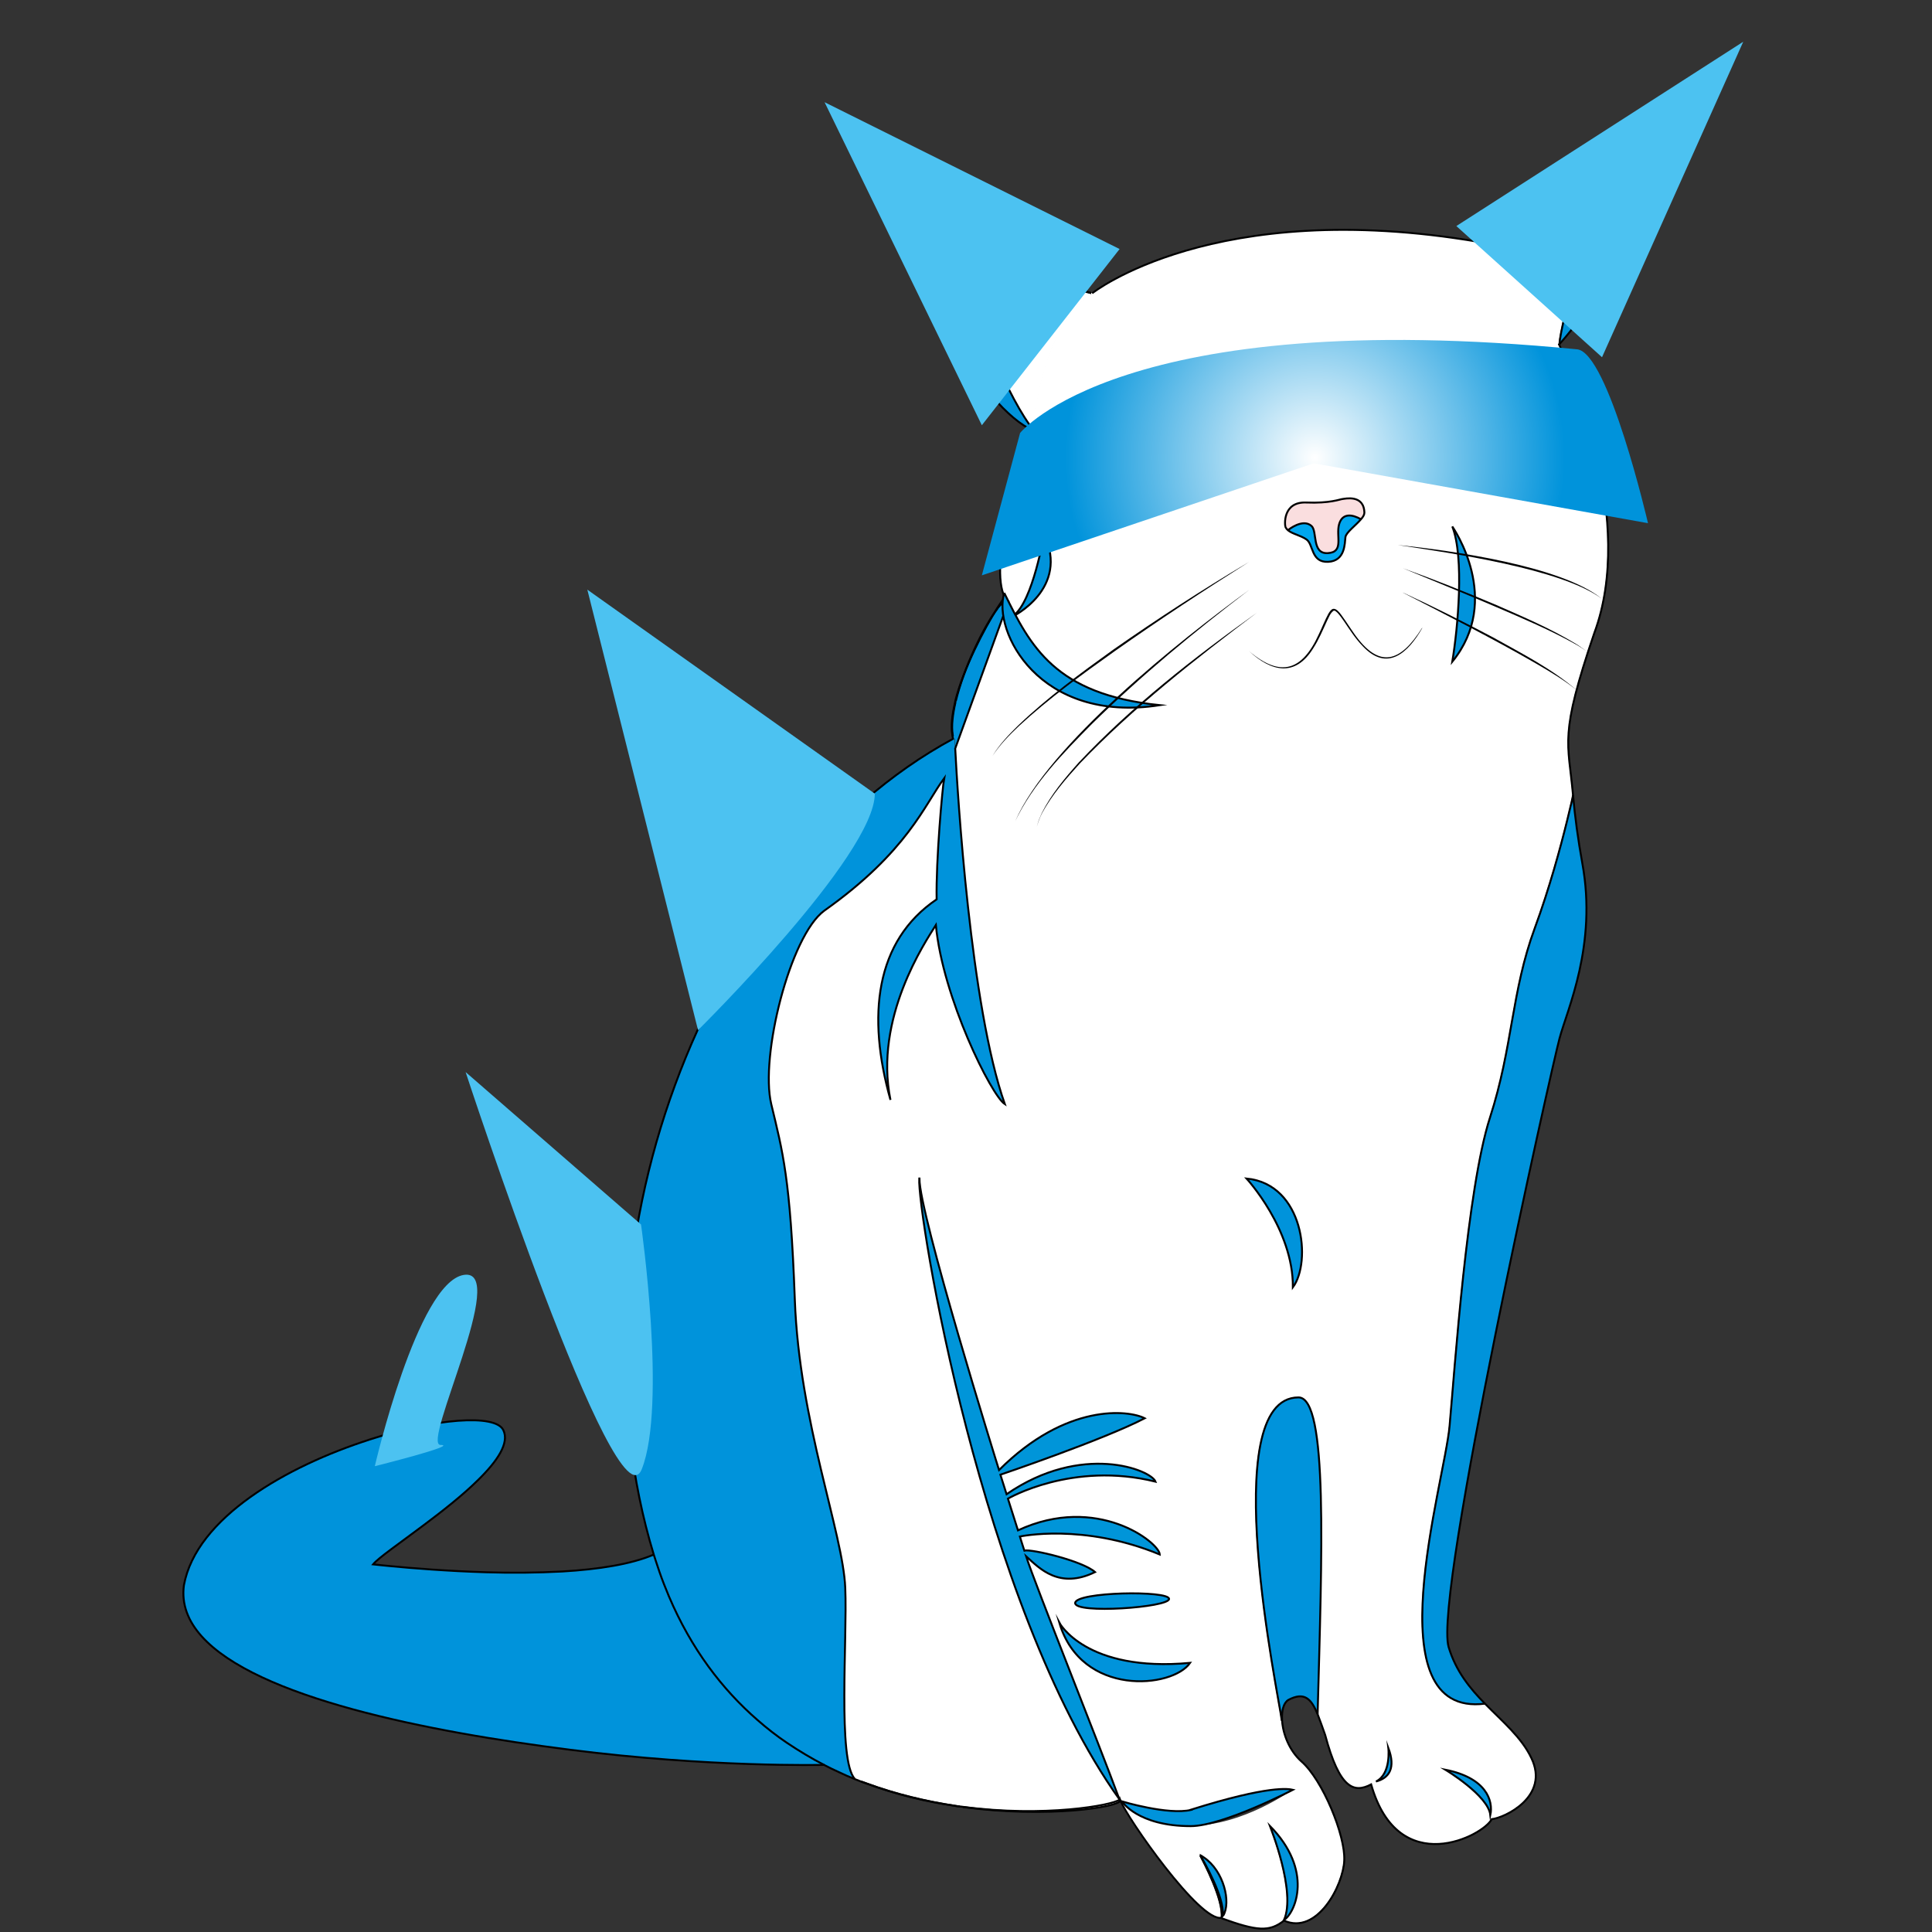 <svg xmlns="http://www.w3.org/2000/svg" xmlns:xlink="http://www.w3.org/1999/xlink" id="Yokai" viewBox="0 0 1000 1000"><rect x="0" y="0" width="1000" height="1000" fill="#333333" stroke="none"/><defs><style>      .st0 {        fill: #95dafa;      }      .st1 {        fill: url(#Unbenannter_Verlauf_4);      }      .st2 {        stroke-width: .5px;      }      .st2, .st3 {        fill: #1d1d1b;      }      .st2, .st3, .st4, .st5, .st6, .st7, .st8 {        stroke: #000;      }      .st2, .st4 {        stroke-linecap: round;        stroke-linejoin: round;      }      .st9 {        fill: #00a6ef;      }      .st10 {        fill: #fadedf;      }      .st3, .st5, .st6, .st7, .st8 {        stroke-miterlimit: 10;      }      .st4, .st7 {        fill: none;      }      .st11, .st8 {        fill: #0093db;      }      .st5 {        fill: #00a4f1;      }      .st12 {        fill: #fff;      }      .st6 {        fill: #0095d9;      }      .st13 {        fill: #4cc2f1;      }    </style><radialGradient id="Unbenannter_Verlauf_4" data-name="Unbenannter Verlauf 4" cx="680.6" cy="236.9" fx="680.6" fy="236.9" r="129.3" gradientUnits="userSpaceOnUse"><stop offset="0" stop-color="#fff"></stop><stop offset="1" stop-color="#0093db"></stop></radialGradient></defs><g><g><g><path class="st11" d="M824.1,78.8c18.7-10.1,22.5,12.1,20.7,20.7-1.8,8.6-5.6,42.5-37.6,78.6.3-10.9,17.7-66.1,12.5-68.7-4.2-2.1-30.2,4.7-45.1,11.2,14.7-10.2,34.3-33.6,49.5-41.8h0Z"></path><path class="st12" d="M548.3,839.9c11.4,38.6,58.6,34,67.7,20.8-54,5-67.7-20.8-67.7-20.8h0ZM498.3,935.2c-.5,0-1-.2-1.6-.2-.8,0-1.6-.2-2.4-.3-15-2.3-30.6-6-45.9-11.6-.9-.3-1.9-.7-2.8-1-1.1-.4-2.2-.9-3.3-1.3-8.9-9.7-3.8-72-4.9-98.8-1.1-28.3-23.8-85.8-26.1-149.1s-6.3-76.6-12.2-101.3c-5.9-24.7,9.7-87.1,27.4-100.1,43.2-30.6,52.1-55.1,62.1-68.6-.9,4.7-4.3,42.6-3.9,62.7-31.9,21.6-36.1,60.5-23.9,103.8-8.6-42.4,18-81.7,23.5-90.5,3.5,37.5,28.7,88.2,35.7,92.7-17.8-50.4-24.5-160.7-25.7-184.4h0l27.5-75.9c-1.1-1.1-3.2.4-5.8,3.7,1.8-2.8,3.2-4.9,4.1-5.9-8.5-15.3,7.3-72.9,14.9-86.2,0-12.2,6.4-55,29.9-71.2,0,0,62.9-50,200.1-26.6,2.7-.6,5.8-2.3,9.2-4.6,14.9-6.5,40.9-13.3,45.1-11.2,5.2,2.6-12.2,57.8-12.5,68.7,0,0-.2.2-.2.3,0,.2.2.3.3.5,6.3,13.3,39.6,90.8,18,148.9-18.3,53.6-13.4,55.8-11,83.9h0c0,.2-1.2,5.3-3.1,13.2h0c-3.3,13.4-9.2,34.9-16.7,55.5-12.2,33.2-11.3,61.3-23.2,98.2s-18.2,129.7-20.9,159.6c-2.7,29.9-39.8,151.2,18.4,143.7,9.1,9.3,18.8,17.3,23.9,28,9.7,19.9-13.7,31-20.5,31.7-4.1,8.4-48.2,31.8-62.4-18-8.8,4.6-16.3,2.5-23.8-25.6-1.4-4-2.7-7.6-3.9-10.7,2.2-82.9,5.5-163.9-9.9-163.9-43.1,0-10,155.7-8.7,166.9h.2c.4,7,3.7,15.7,10,21.3,10.9,9.5,22.8,38.2,22.2,51.3-.6,13.1-14.1,38.7-31.2,31.1,6-4,15.3-25.8-7.3-48.7.3.8,13.7,34.3,7.3,48.7-7.6,6-14.1,5.4-32.3-1.2.2-.3.4-.7.6-1.1h0c4.1-6.9.3-23.2-10-30.2-.5-.3-1-.7-1.6-1,0,0,0,0,0,0,0,0,0,0,0,.2,0,0,0,0,0,.1,1.5,2.9,11.9,22.5,10.9,31.9-11,2.8-49.2-52-52.4-60.7-.2,3.3-37.2,9.4-81.5,3.4h0ZM751.7,272.5c6.3,16.1,2.9,52.5,0,70,26.2-32.2.5-69.2,0-70ZM771.4,939.5c1.6-7.6-2.2-19.3-23.3-23.5,0,0,22.2,13.3,23.3,23.5ZM712.2,922.1c6.9-1.8,10.3-7,6.4-17.4,0,0,1.6,13.5-6.4,17.4ZM669.2,666.3c9.7-13,5.8-53.4-24-56.3,0,0,24.2,26.2,24,56.3ZM669.2,926.3c-2.2-.4-12.1-2.5-52.8,10.3-11.9,2.9-35.8-4.4-35.8-4.4,0,0,8.1,12.8,35.6,12.8s52.9-18.8,52.9-18.8h0ZM605.1,827.6c0-4.5-48.3-3.7-48.6,2.1s48.6,2.3,48.6-2.1ZM523.7,319.3c.3,0,30.1-14.5,16.7-42.9,0,0-5.7,34.9-15.9,42.3-.3.2-.5.4-.8.5,0,0,0,.1,0,0h0Z"></path><path class="st11" d="M819,446.7c7.8,42.5-7.9,75.9-11.8,90.7-4,14.8-65.2,288.2-57.4,315,3.7,12.4,11,21.4,18.9,29.4-58.2,7.5-21.1-113.8-18.4-143.7s9-122.8,20.9-159.6c11.9-36.8,11-65,23.2-98.1,7.6-20.6,13.4-42.1,16.7-55.5h0c2-8,3.1-13,3.1-13.3,1,11.1,2.6,23,4.8,35.1h0Z"></path><path class="st0" d="M807.2,178.1c0,.3,0,.6,0,.8,0-.2-.2-.4-.3-.5,0,0,.2-.2.2-.3h0Z"></path><path class="st11" d="M748.1,916c21.2,4.2,25,15.9,23.3,23.5-1.1-10.3-23.3-23.5-23.3-23.5Z"></path><path class="st0" d="M774.6,120.6c-3.4,2.3-6.5,4-9.2,4.6,1.1-.9,4.5-2.6,9.2-4.6Z"></path><path class="st11" d="M751.7,272.5c.5.8,26.2,37.8,0,70,2.9-17.5,6.3-53.9,0-70Z"></path><path class="st11" d="M718.6,904.7c4,10.4.5,15.6-6.4,17.4,8-3.9,6.4-17.4,6.4-17.4Z"></path><path class="st11" d="M672.1,723.3c15.4,0,12.1,81,9.9,163.9-3.3-8.1-6.9-11.8-15.2-7.4-2.4,1.5-3.5,5.5-3.2,10.5h-.2c-1.3-11.2-34.4-166.9,8.7-166.9h0Z"></path><path class="st11" d="M645.2,610c29.7,2.9,33.6,43.3,24,56.3.2-30.1-24-56.3-24-56.3Z"></path><path class="st11" d="M616.4,936.7c40.7-12.8,50.6-10.8,52.8-10.3,0,0-36.3,18.8-52.9,18.8-27.5,0-35.6-12.8-35.6-12.8,0,0,23.9,7.2,35.8,4.4h0Z"></path><path class="st11" d="M664.6,993.8c6.4-14.5-7-47.9-7.3-48.7,22.6,22.9,13.3,44.8,7.3,48.7Z"></path><path class="st11" d="M622.8,961.3c10.4,7,14.2,23.3,10,30.2,3.2-7.5-.2-23.4-10-30.2Z"></path><path class="st11" d="M622.8,961.3c9.8,6.8,13.3,22.7,10,30.2,1-9.4-9.8-28-11.4-30.8,0,0,0,0,0-.1,0,0,0-.1,0-.2,0,0,0,0,0,0,.5.3,1.1.6,1.6,1h0Z"></path><path class="st11" d="M548.3,839.9s13.6,25.7,67.7,20.8c-9,13.2-56.2,17.8-67.7-20.8h0Z"></path><path class="st11" d="M556.5,829.8c.3-5.8,48.6-6.6,48.6-2.1s-48.9,7.9-48.6,2.1Z"></path><path class="st12" d="M565.1,151.8c0,0,.1,0,.2,0-23.6,16.1-30,59-29.9,71.1-12.7-15-33.8-64.1-29.4-74.5,4.2-9.8,53.4,1.9,58.9,3.2,0,0,.1,0,.2,0h.1s0,0,0,0Z"></path><path class="st11" d="M540.3,276.4c13.4,28.4-16.3,42.8-16.7,42.9,0,0,0,0,0,0,.3-.1.5-.3.8-.5,10.2-7.4,15.9-42.3,15.9-42.3h0Z"></path><path class="st11" d="M522,311.3l-27.5,75.9h0c-.2-3-.2-4.6-.2-4.6l-.7-.3c-.1-.5-.2-.9-.3-1.4,0-.2,0-.5-.1-.7-.7-4.6,0-10.5,1.5-17,0,0,0-.2,0-.3,4.3-17.2,15.1-37.6,21.6-48q4.3-6.9,0,0c2.6-3.3,4.7-4.8,5.8-3.7h0Z"></path><path class="st11" d="M564.8,151.7c-5.5-1.3-54.7-13-58.9-3.2-4.4,10.4,16.8,59.5,29.4,74.5-26.1-10.6-68.9-83.9-54.1-102.6,14.7-18.7,53.7,22.8,83.6,31.3Z"></path><path class="st11" d="M426.8,913.5c-6.6-3.4-13.1-7.3-19.5-11.6-5.2-3.5-10.2-7.4-15.1-11.7-18.3-15.9-34.3-36.8-45.9-64.1-1.7-4.1-3.4-8.3-4.9-12.7-.7-2-1.3-3.9-2-6-.3-.9-.6-1.9-.9-2.8-47.3-155.4,24.9-351.8,154.9-422.3l.7.3s0,1.6.2,4.6c1.3,23.7,8,134,25.7,184.4-7-4.6-32.2-55.2-35.7-92.8-5.5,8.7-32.1,48.1-23.5,90.5-12.2-43.3-8-82.3,23.9-103.8-.4-20,3-58,3.9-62.7-10,13.5-18.9,38-62.1,68.6-17.7,13-33.3,75.4-27.4,100.1,5.9,24.7,9.9,38,12.2,101.3s25,120.8,26.1,149.1c1,26.8-4.1,89.1,4.9,98.8-2.8-1.1-5.5-2.3-8.2-3.6-2.5-1.1-4.9-2.3-7.4-3.6h0Z"></path><path class="st12" d="M494.4,934.7c.8.1,1.6.2,2.4.3-.8,0-1.6-.2-2.4-.3Z"></path><path class="st11" d="M494.7,363c4.2-17.6,14.7-39.1,21.6-48-6.5,10.3-17.3,30.8-21.6,48h0Z"></path><path class="st11" d="M493.1,380.3c0,.2,0,.5.1.7,0-.2,0-.5-.1-.7Z"></path><path class="st11" d="M494.6,363.3c-1.5,6.5-2.1,12.4-1.5,17-.8-4.8,0-10.6,1.5-17Z"></path><path class="st12" d="M448.5,923.1c15.3,5.7,31,9.3,45.9,11.6-14.8-2.2-30.4-5.8-45.9-11.6Z"></path><path class="st12" d="M445.7,922c.9.4,1.8.7,2.8,1-.9-.3-1.9-.7-2.8-1Z"></path><path class="st11" d="M426.8,913.5c-1.4,0-59,1.4-131.5-7.8-18.7-2.4-38-5.2-56.8-8.6-78.1-14.1-148.6-37.6-143.3-76.6,6.4-35,53.5-61.7,95.9-75.3h0c34.2-11,65.4-13.5,69.5-5,3.3,6.7-3.1,16.1-13.1,25.9-8.1,8-18.6,16.2-28.2,23.4-12.4,9.3-23.4,16.9-26.1,20.2,2.1.2,5,.6,8.7.9,11.4,1.1,29.8,2.6,49.8,3.2,12.9.4,26.5.3,39.5-.4,18.5-1.1,35.6-3.7,47.4-8.8.3.9.6,1.9.9,2.8.6,2,1.3,4,2,6,1.5,4.4,3.1,8.6,4.9,12.7,11.5,27.3,27.6,48.2,45.9,64.1,4.9,4.2,9.9,8.1,15.1,11.7,6.3,4.3,12.8,8.2,19.5,11.6h0Z"></path></g><g><path class="st7" d="M807.2,178.1c.3-10.9,17.7-66.1,12.5-68.7-4.2-2.1-30.2,4.7-45.1,11.2"></path><path class="st7" d="M548.3,839.9c11.4,38.6,58.6,34,67.7,20.8-54,5-67.7-20.8-67.7-20.8h0Z"></path><line class="st7" x1="548.3" y1="839.9" x2="548.3" y2="839.9"></line><path class="st7" d="M442.4,920.7c-8.9-9.7-3.8-72-4.9-98.8-1.1-28.3-23.8-85.8-26.1-149.1s-6.3-76.6-12.2-101.3c-5.9-24.7,9.7-87.1,27.4-100.1,43.2-30.6,52.1-55.1,62.1-68.6-.9,4.7-4.3,42.6-3.9,62.7-31.9,21.6-36.1,60.5-23.9,103.8-8.6-42.4,18-81.7,23.5-90.5,3.5,37.5,28.7,88.2,35.7,92.7-17.8-50.4-24.5-160.7-25.7-184.4"></path><path class="st7" d="M496.8,935c-.8,0-1.6-.2-2.4-.3-15-2.3-30.6-6-45.9-11.6-.9-.3-1.9-.7-2.8-1"></path><path class="st7" d="M621.4,960.7c1.5,2.9,11.9,22.5,10.9,31.9-11,2.8-49.2-52-52.4-60.7-.2,3.3-37.2,9.4-81.5,3.4"></path><path class="st7" d="M621.2,960.4s0,0,0,.2"></path><path class="st7" d="M605.1,827.6c0-4.5-48.3-3.7-48.6,2.1s48.6,2.3,48.6-2.1Z"></path><path class="st7" d="M768.7,881.8c-58.2,7.5-21.1-113.8-18.4-143.7s9-122.8,20.9-159.6c11.9-36.8,11-65,23.2-98.1,7.6-20.6,13.4-42.1,16.7-55.5h0c2-8,3.1-13,3.1-13.3"></path><path class="st7" d="M663.6,890.2h-.2c-1.3-11.2-34.4-166.9,8.7-166.9,15.4,0,12.1,81,9.9,163.9"></path><path class="st7" d="M664.6,993.8c6.4-14.5-7-47.9-7.3-48.7,22.6,22.9,13.3,44.8,7.3,48.7Z"></path><path class="st7" d="M632.3,992.6c.2-.3.4-.7.6-1.1h0c1-9.4-9.8-28-11.4-30.8,0,0,0,0,0-.1,0,0,0-.1,0-.2,0,0,0,0,0,0,.5.3,1.1.6,1.6,1,10.4,7,14.2,23.3,10,30.2"></path><path class="st7" d="M494.7,363c4.2-17.6,14.7-39.1,21.6-48"></path><path class="st7" d="M493.2,381c0-.2,0-.5-.1-.7-.7-4.6,0-10.5,1.5-17"></path><path class="st7" d="M516.2,315c2.6-3.3,4.7-4.8,5.8-3.7l-27.5,75.9h0"></path><path class="st7" d="M564.8,151.7c-5.5-1.3-54.7-13-58.9-3.2-4.4,10.4,16.8,59.5,29.4,74.5"></path><path class="st7" d="M565.3,151.8s62.9-50,200.1-26.6c2.7-.6,5.8-2.3,9.2-4.6,14.7-10.2,34.3-33.6,49.5-41.8,18.7-10.1,22.5,12.1,20.7,20.7-1.8,8.6-5.6,42.5-37.6,78.6,0,0-.2.2-.2.3"></path><path class="st7" d="M579.5,931.5c-3.8,2.9-38.7,9.3-81.2,3.7-.5,0-1-.2-1.6-.2-.8,0-1.6-.2-2.4-.3-14.8-2.2-30.4-5.8-45.9-11.6-.9-.3-1.9-.7-2.8-1-1.1-.4-2.2-.9-3.3-1.3-2.8-1.1-5.5-2.3-8.2-3.6-2.5-1.1-4.9-2.3-7.4-3.6-6.6-3.4-13.1-7.3-19.5-11.6-5.2-3.5-10.2-7.4-15.1-11.7-18.3-15.9-34.3-36.8-45.9-64.1-1.7-4.1-3.4-8.3-4.9-12.7-.7-2-1.3-3.9-2-6-.3-.9-.6-1.9-.9-2.8-47.3-155.4,24.9-351.8,154.9-422.3-.1-.5-.2-.9-.3-1.4,0-.2,0-.5-.1-.7-.8-4.8,0-10.6,1.5-17,0,0,0-.2,0-.3,4.3-17.2,15.1-37.6,21.6-48q4.3-6.9,0,0c1.8-2.8,3.2-4.9,4.1-5.9-8.5-15.3,7.3-72.9,14.9-86.2-26.1-10.6-68.9-83.9-54.1-102.6,14.7-18.7,53.7,22.8,83.6,31.3,0,0,.1,0,.2,0h.1"></path><path class="st7" d="M814.2,411.7c1,11.1,2.6,23,4.8,35.1,7.8,42.5-7.9,75.9-11.8,90.7-4,14.8-65.2,288.2-57.4,315,3.7,12.4,11,21.4,18.9,29.4,9.1,9.3,18.8,17.3,23.9,28,9.7,19.9-13.7,31-20.5,31.7-4.1,8.4-48.2,31.8-62.4-18-8.8,4.6-16.3,2.5-23.8-25.6-1.4-4-2.7-7.6-3.9-10.7-3.3-8.1-6.9-11.8-15.2-7.4-2.4,1.5-3.5,5.5-3.2,10.5.4,7,3.7,15.7,10,21.3,10.9,9.5,22.8,38.2,22.2,51.3-.6,13.1-14.1,38.7-31.2,31.1-7.6,6-14.1,5.4-32.3-1.2"></path><path class="st4" d="M814.2,411.6c-2.5-28-7.3-30.2,11-83.9,21.6-58.1-11.7-135.6-18-148.9,0-.2-.2-.4-.3-.5"></path><path class="st7" d="M669.2,666.3c9.7-13,5.8-53.4-24-56.3,0,0,24.2,26.2,24,56.3Z"></path><path class="st7" d="M771.4,939.5c1.6-7.6-2.2-19.3-23.3-23.5,0,0,22.2,13.3,23.3,23.5Z"></path><path class="st7" d="M718.6,904.7s1.6,13.5-6.4,17.4c6.9-1.8,10.3-7,6.4-17.4Z"></path><path class="st7" d="M616.4,936.7c40.7-12.8,50.6-10.8,52.8-10.3,0,0-36.3,18.8-52.9,18.8-27.5,0-35.6-12.8-35.6-12.8,0,0,23.9,7.2,35.8,4.4h0Z"></path><line class="st7" x1="548.3" y1="839.9" x2="548.3" y2="839.9"></line><path class="st7" d="M523.7,319.3c.3,0,30.1-14.5,16.7-42.9,0,0-5.7,34.9-15.9,42.3-.3.2-.5.4-.8.5,0,0,0,.1,0,0h0Z"></path><path class="st7" d="M751.7,272.5c.5.8,26.2,37.8,0,70,2.9-17.5,6.3-53.9,0-70Z"></path><line class="st7" x1="751.7" y1="272.5" x2="751.7" y2="272.5"></line><path class="st7" d="M191,745.2c34.2-11,65.4-13.5,69.5-5,3.3,6.7-3.1,16.1-13.1,25.9-8.1,8-18.6,16.2-28.2,23.4-12.4,9.3-23.4,16.9-26.1,20.2,2.1.2,5,.6,8.7.9,11.4,1.1,29.8,2.6,49.8,3.2,12.9.4,26.5.3,39.5-.4,18.5-1.1,35.6-3.7,47.4-8.8"></path><path class="st7" d="M426.8,913.5h0c-1.4,0-59,1.4-131.5-7.8-18.7-2.4-38-5.2-56.8-8.6-78.1-14.1-148.6-37.6-143.3-76.6,6.4-35,53.5-61.7,95.9-75.3"></path></g></g><path class="st5" d="M715.3,228.8c-.9-11.2,19.8-23.9,37-25.4,25.5-2.4,16.8,20.1,8.5,27-12.3,9.6-44.5,9.7-45.4-1.5Z"></path><path class="st5" d="M642.3,238.7c-4.3-9-28-23.4-45.3-17-9.1,3.7-12,20.5-.7,26.8,15,8.4,52,6.4,46-9.8"></path><path class="st2" d="M617.4,228.6c-5-.4-9.1,20.2-.3,20.4,8.8.2,8.1-19.8.3-20.4Z"></path><path class="st3" d="M642.3,238.7c-.6-4.1-10.3-15.5-24.6-20.2s-24.6.6-27.6,11c0,0,2.9-12.4,25.3-7,9.2,3.3,23.2,9,26.9,16.2h0Z"></path><path class="st2" d="M741.7,210.3c5-.4,9.1,20.2.3,20.4-8.8.2-8.1-19.8-.3-20.4Z"></path><path class="st3" d="M716,224.1c.6-4.1,11-19.2,25.4-23.9,14.4-4.7,24.6.6,27.6,11,0,0-2.9-12.4-25.3-7-9.2,3.3-24,12.7-27.7,19.8h0Z"></path><path class="st8" d="M519.8,306.9c13.5,27.5,26.1,52.5,80.5,58.1-62.8,9.7-86.6-38.5-80.5-58.1"></path><g><path d="M646.6,290.8c-23.6,14.9-46.9,30.2-69.7,46.3-17,12.1-34,24.4-49.4,38.6-5.1,4.8-10,9.8-13.8,15.6,3.6-6,8.5-11.1,13.5-16,15.2-14.5,32.1-26.9,49.1-39.1,22.9-16,46.3-31.2,70.3-45.4h0Z"></path><path d="M646.6,305.3c-28.4,21.7-56,44.4-81.5,69.5-14.9,15.1-30.3,30.8-39.6,50.2,17.2-39.6,85.2-93.6,121.1-119.7h0Z"></path><path d="M650.6,317.1c-32,24.2-63.8,49-91.6,78-7.3,8-14.5,16.3-19.7,25.9-.3.6-1.3,2.8-1.5,3.4-.4,1-.8,2.6-1.2,3.6.3-.9.8-2.7,1.1-3.6.3-.7,1.2-2.8,1.5-3.5,4.9-9.8,12-18.2,19.2-26.3,27.6-29.3,59.5-54.2,92.2-77.5h0Z"></path><path d="M723.5,282.1c27.5,2.8,84.9,10.8,105.7,27.9-20.7-15.6-78.6-23.8-105.7-27.9h0Z"></path><path d="M726.1,294.1c16.4,5.9,32.5,12.3,48.5,19.1,13.9,6.1,28,12.1,41,20,1.9,1.1,3.6,2.5,5.3,3.7-1.8-1.2-3.6-2.5-5.5-3.5-13.2-7.4-27.3-13.3-41.2-19.3-13.9-6-33.9-14.1-48.1-20h0Z"></path><path d="M726.1,306.7c15.7,7.2,31.2,15,46.5,23.1,15,8.4,30.7,16.3,43.8,27.7-6.7-5.5-14.2-9.9-21.6-14.2-21.6-12.5-46.3-25-68.6-36.5h0Z"></path></g><path d="M736.2,325c-7.3,12.9-18.2,23-30.9,9.4-3.7-3.8-6.5-8.2-9.5-12.6-1.1-1.6-2.2-3.2-3.5-4.6-.6-.5-1.2-1.3-2-1.1-1.8,1.2-2.5,3.5-3.5,5.4-2.2,4.8-4.2,9.6-7.1,14.1-9.3,15-21.7,12.1-33.2,1.4,16.3,13.9,27.5,10.2,36.1-8.7,1.7-3.5,3.1-7.2,5-10.7.6-.9,1.1-1.9,2.2-2.4,2.5-.8,5.2,4.4,6.6,6.1,1.5,2.2,2.9,4.4,4.4,6.5,13,18.7,24,15.1,35.2-2.7h0Z"></path></g><g id="Ebene_22"><g><g><path class="st9" d="M676.2,279.2c-3-2.1-7.2-2.8-9.5-4.7l.2-.2s7.4-6.1,12-2.1c3.2,2.8,0,14.6,8.5,14.1,8.5-.5,4.1-8.7,5.8-14.9,1.7-6.1,7-5.1,11.2-2.7-2.7,3.2-7.7,6.8-8,9.2-.4,3.3-.1,12.4-9,12.8-8.9.4-7.5-9.1-11.2-11.6Z"></path><path class="st10" d="M678.8,272.2c-4.6-4-12,2.1-12,2.1l-.2.2c-.5-.4-1-1-1.3-1.6-.5-1-1.6-13.3,10.7-12.8,12.3.5,17.5-1.7,18.7-1.8,1.2-.1,11.2-2.6,11.4,7.1,0,1-.7,2.2-1.8,3.4-4.2-2.4-9.5-3.5-11.2,2.7-1.7,6.1,2.7,14.3-5.8,14.9-8.6.5-5.3-11.3-8.5-14.1h0Z"></path></g><g><path class="st7" d="M666.7,274.5c-.5-.4-1-1-1.3-1.6-.5-1-1.6-13.3,10.7-12.8,12.3.5,17.5-1.7,18.7-1.8,1.2-.1,11.2-2.6,11.4,7.1,0,1-.7,2.2-1.8,3.4-2.7,3.2-7.7,6.8-8,9.2-.4,3.3-.1,12.4-9,12.8-8.9.4-7.5-9.1-11.2-11.6-3-2.1-7.2-2.8-9.5-4.7h0Z"></path><path class="st7" d="M666.8,274.3s7.4-6.1,12-2.1c3.2,2.8,0,14.6,8.5,14.1,8.5-.5,4.1-8.7,5.8-14.9,1.7-6.1,7-5.1,11.2-2.7"></path></g></g><path class="st6" d="M475.8,610c-1.1,16.9,31.7,220.6,103.7,321.5-10.7-28.9-43.7-111.4-48.4-126,7,6.4,17.2,17.2,35.7,8.2-6.5-5.8-33.1-12.1-36.6-11.1-1.2-3.6-2.3-7.3-2.3-7.3,0,0,32.7-7.1,72.4,9.3-.3-6.2-32.5-31.5-73.4-12.5-2.9-9.2-5.2-16.4-5.2-16.4,0,0,33.3-19.5,76.4-8.8-2.4-6.2-38.2-20.3-77.1,6.5-.9-2.8-3.2-10.1-3.2-10.1,0,0,53.1-18,74.7-29.2-8.3-4.3-40.6-8-75.4,26.8-1.4-4.4-41.4-133.1-41.2-150.9h0Z"></path></g><path class="st1" d="M528,224.1s52.8-66.3,288.3-43.3c16.2,1.6,36.7,90,36.7,90l-173-31-171.8,58,19.8-73.7Z"></path><polygon class="st13" points="508.2 220.1 426.8 52.9 579.5 128.9 508.2 220.1"></polygon><polygon class="st13" points="753.8 117 902.3 21.6 829.2 184.9 753.8 117"></polygon><path class="st13" d="M452.8,410.8l-148.8-105.6,57.3,228s91.5-90.4,91.5-122.4Z"></path><path class="st13" d="M331.8,633.8l-90.8-78.9s78.2,238.5,91.2,205.5-.4-126.6-.4-126.6Z"></path><path class="st13" d="M194,758.9s22-95,46-99-22,88-12,88-34,11-34,11Z"></path></svg>
